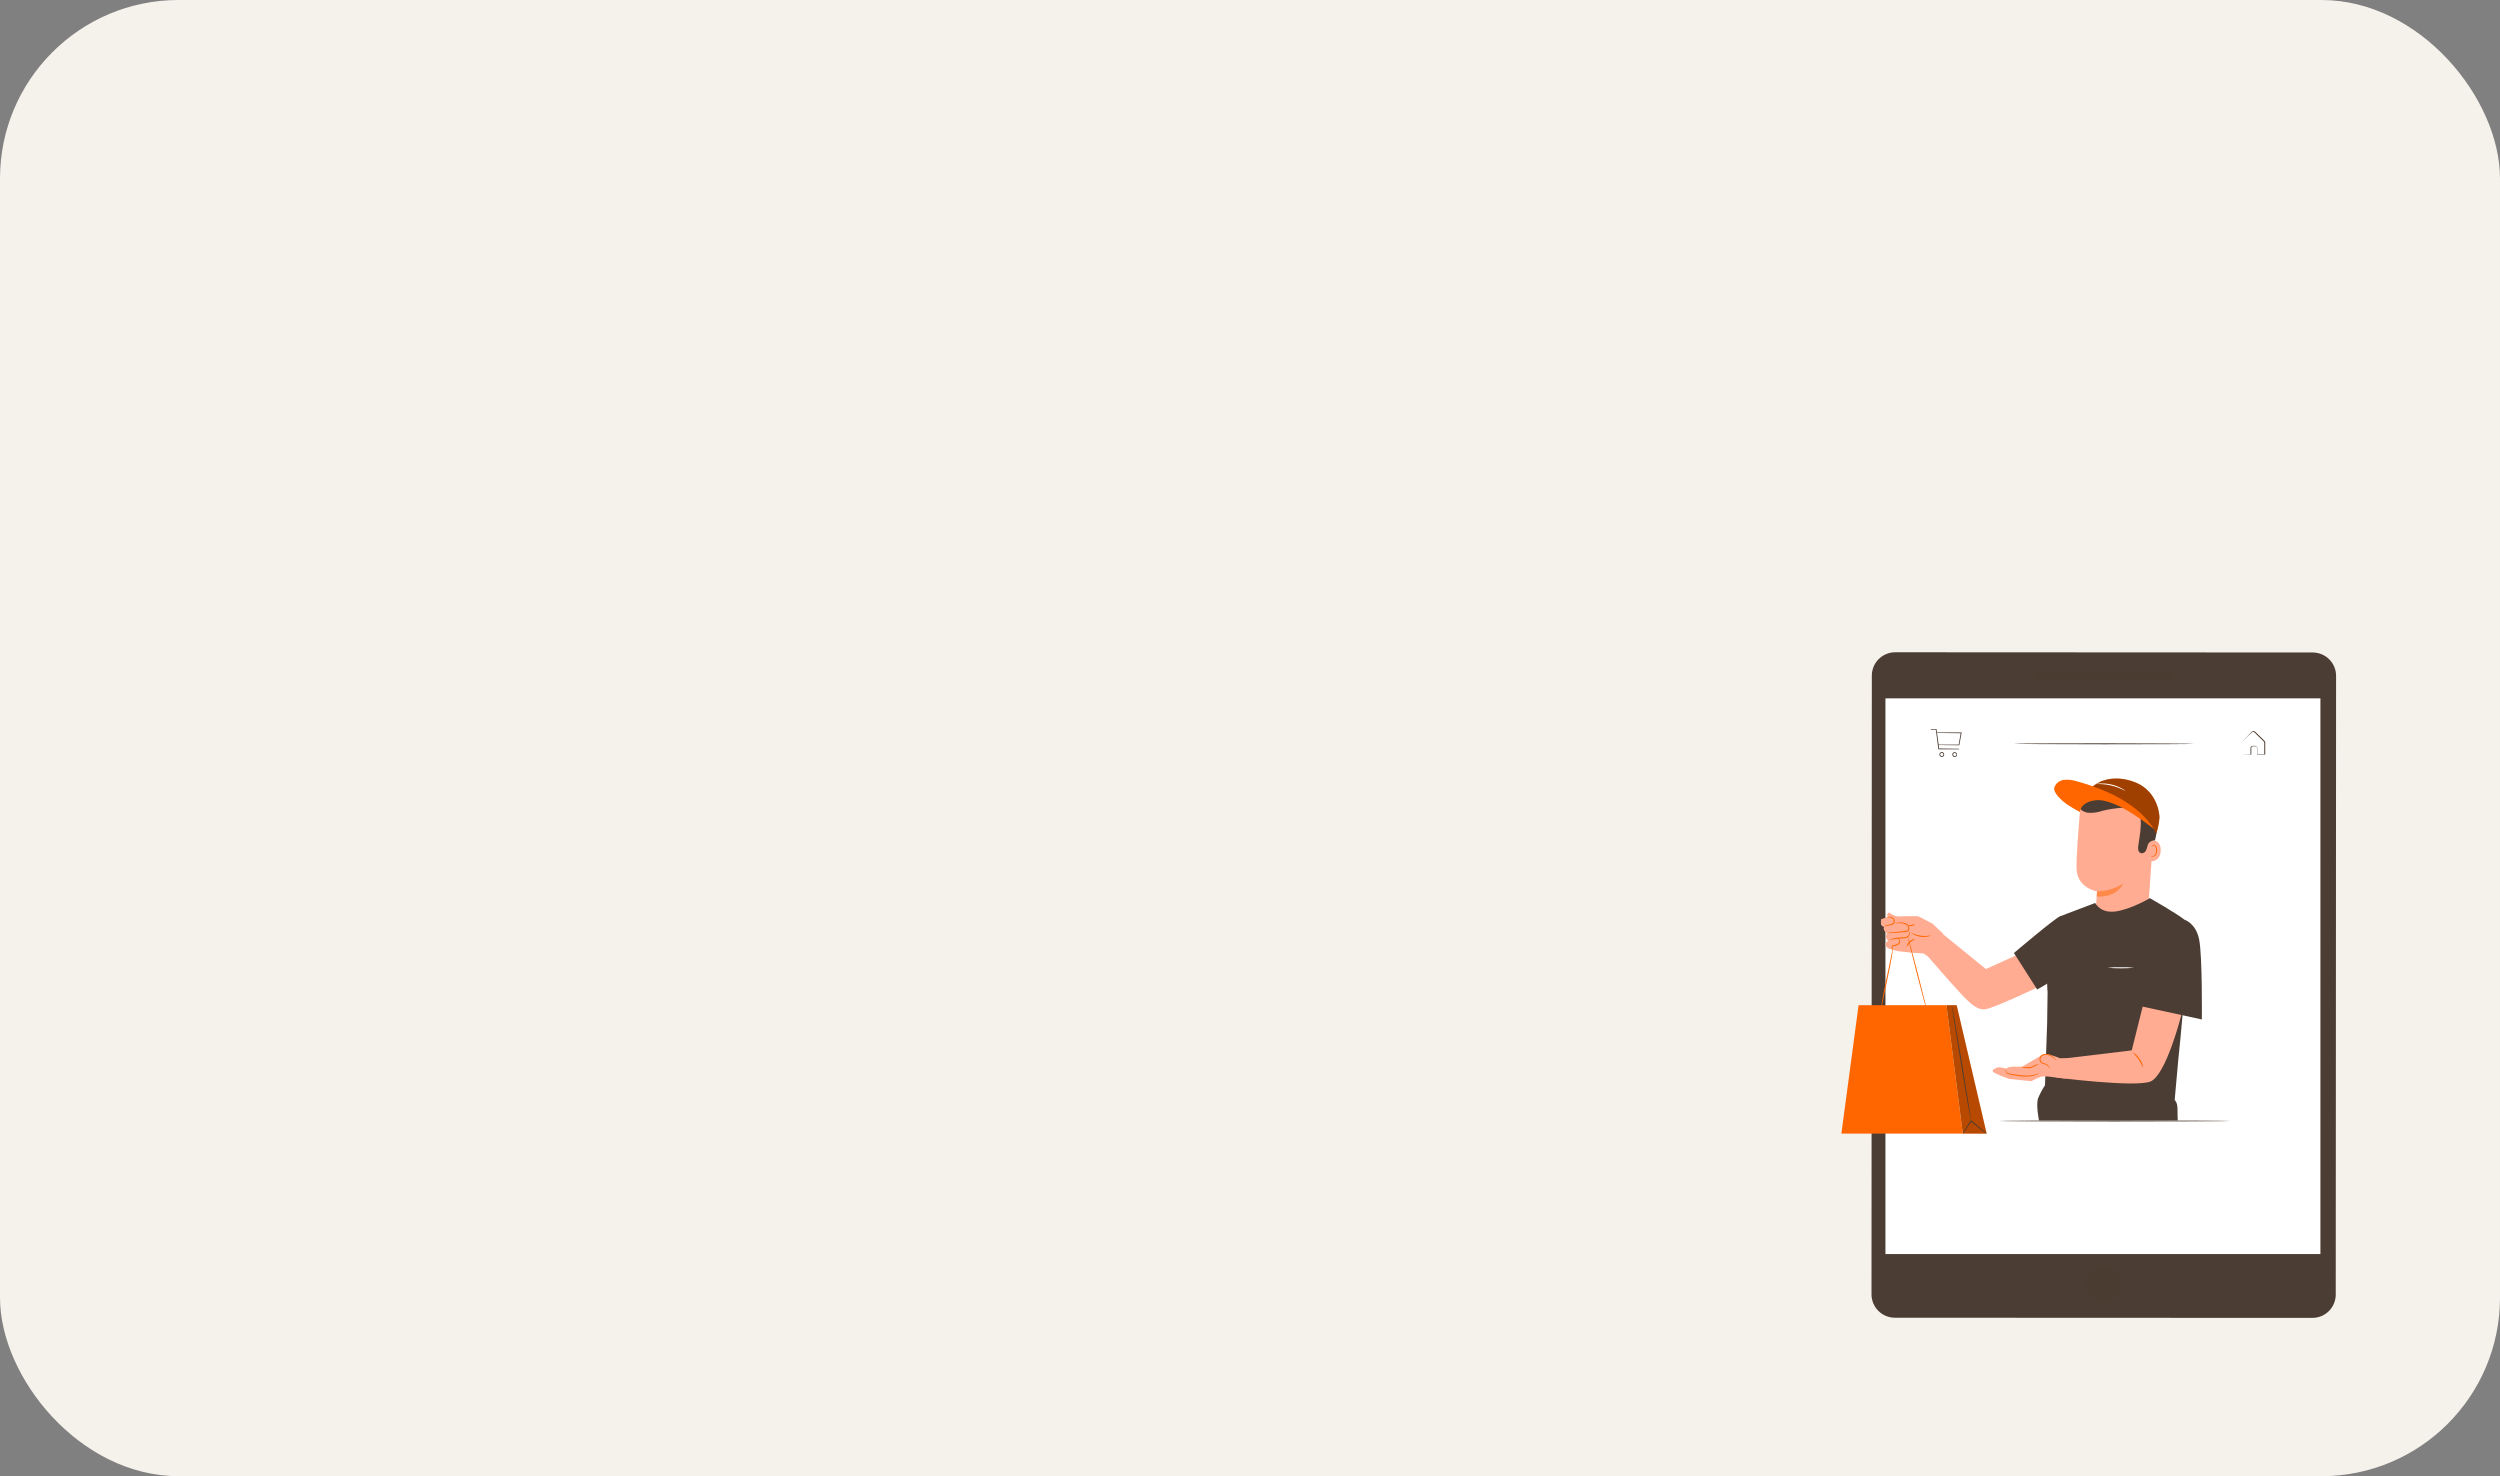 <?xml version="1.0" encoding="UTF-8"?> <svg xmlns="http://www.w3.org/2000/svg" width="210" height="124" viewBox="0 0 210 124" fill="none"><rect x="0" y="0" width="210" height="124" fill="#808080" stroke="none"/><rect width="210" height="124" rx="15" fill="#F5F1EB"></rect><path d="M194.238 110.703L159.168 110.688C158.648 110.687 158.149 110.48 157.781 110.112C157.413 109.744 157.206 109.245 157.206 108.725L157.234 56.754C157.233 56.496 157.284 56.24 157.383 56.002C157.481 55.764 157.626 55.547 157.809 55.365C157.991 55.183 158.208 55.038 158.447 54.94C158.685 54.841 158.941 54.791 159.199 54.791L194.267 54.809C194.788 54.809 195.288 55.016 195.656 55.384C196.024 55.752 196.231 56.251 196.231 56.771L196.202 108.742C196.202 109.262 195.995 109.761 195.627 110.129C195.259 110.497 194.759 110.703 194.238 110.703Z" fill="#4B3D33"></path><path d="M194.915 58.662H158.378V105.341H194.915V58.662Z" fill="white"></path><path opacity="0.6" d="M178.201 107.886C178.201 108.182 178.113 108.471 177.948 108.716C177.783 108.962 177.55 109.153 177.276 109.266C177.002 109.379 176.702 109.408 176.411 109.35C176.121 109.292 175.855 109.149 175.646 108.94C175.437 108.731 175.295 108.464 175.237 108.175C175.18 107.885 175.21 107.584 175.323 107.311C175.437 107.038 175.629 106.805 175.875 106.641C176.121 106.477 176.411 106.39 176.707 106.39C176.903 106.39 177.098 106.429 177.279 106.504C177.461 106.58 177.626 106.69 177.765 106.829C177.903 106.968 178.013 107.133 178.088 107.314C178.163 107.496 178.202 107.69 178.201 107.886Z" fill="#4B3D33"></path><path opacity="0.6" d="M182.397 56.409H171.068C170.953 56.409 170.86 56.502 170.86 56.616V56.82C170.86 56.934 170.953 57.027 171.068 57.027H182.397C182.512 57.027 182.604 56.934 182.604 56.82V56.616C182.604 56.502 182.512 56.409 182.397 56.409Z" fill="#4B3D33"></path><path d="M184.299 62.481C184.299 62.507 180.909 62.523 176.729 62.522C172.548 62.52 169.158 62.498 169.158 62.474C169.158 62.45 172.548 62.432 176.729 62.434C180.909 62.435 184.299 62.464 184.299 62.481Z" fill="#4B3D33"></path><path d="M188.371 63.378H188.42H188.556L189.054 63.364L189.039 63.381C189.039 63.269 189.039 63.148 189.039 63.018C189.039 62.951 189.039 62.889 189.039 62.809C189.047 62.768 189.068 62.731 189.099 62.703C189.129 62.675 189.168 62.657 189.209 62.653C189.291 62.653 189.361 62.653 189.449 62.653C189.496 62.659 189.539 62.682 189.571 62.718C189.602 62.754 189.619 62.8 189.619 62.848C189.619 63.018 189.619 63.187 189.619 63.376L189.593 63.35H190.224L190.197 63.378C190.197 63.125 190.197 62.868 190.197 62.593C190.197 62.527 190.197 62.459 190.197 62.393C190.194 62.363 190.185 62.335 190.17 62.31C190.154 62.284 190.133 62.263 190.109 62.247L189.833 61.975L189.568 61.714C189.525 61.669 189.481 61.627 189.439 61.586C189.396 61.545 189.361 61.5 189.31 61.489C189.285 61.483 189.26 61.483 189.236 61.487C189.212 61.492 189.189 61.502 189.168 61.517C189.131 61.547 189.088 61.593 189.051 61.63L188.813 61.839C188.67 61.987 188.521 62.123 188.414 62.248C188.383 62.322 188.372 62.403 188.383 62.483C188.383 62.561 188.383 62.634 188.383 62.705C188.383 62.839 188.383 62.958 188.383 63.062C188.383 63.165 188.383 63.232 188.383 63.291C188.385 63.319 188.385 63.346 188.383 63.374C188.381 63.349 188.381 63.323 188.383 63.298C188.383 63.237 188.383 63.162 188.383 63.074V62.712C188.383 62.641 188.383 62.566 188.383 62.486V62.362C188.383 62.316 188.395 62.27 188.419 62.23C188.536 62.085 188.675 61.96 188.818 61.807L189.043 61.578C189.081 61.535 189.122 61.495 189.165 61.457C189.191 61.437 189.221 61.424 189.253 61.417C189.285 61.411 189.319 61.412 189.35 61.42C189.411 61.441 189.464 61.48 189.503 61.53L189.633 61.656L189.899 61.917L190.175 62.189C190.205 62.21 190.23 62.237 190.248 62.269C190.266 62.301 190.277 62.336 190.28 62.372C190.28 62.44 190.28 62.507 190.28 62.574C190.28 62.843 190.28 63.106 190.28 63.359V63.386H190.253H189.622H189.597V63.367C189.597 63.184 189.597 63.009 189.597 62.839C189.598 62.804 189.586 62.769 189.563 62.741C189.54 62.714 189.508 62.695 189.473 62.69C189.401 62.69 189.315 62.69 189.245 62.69C189.213 62.693 189.182 62.706 189.158 62.728C189.134 62.75 189.117 62.779 189.111 62.81C189.111 62.873 189.111 62.948 189.111 63.011V63.389H189.095H188.585H188.454L188.371 63.378Z" fill="#4B3D33"></path><path d="M164.774 61.529C164.769 61.523 164.762 61.52 164.755 61.52H163.267H162.703L162.693 61.435L162.669 61.265C162.668 61.259 162.665 61.254 162.661 61.25C162.657 61.246 162.651 61.244 162.645 61.243H162.232C162.2 61.243 162.178 61.243 162.178 61.27C162.178 61.298 162.2 61.298 162.232 61.298H162.609L162.82 62.924C162.82 62.927 162.821 62.931 162.823 62.933C162.824 62.936 162.826 62.939 162.828 62.941C162.831 62.943 162.834 62.944 162.837 62.945C162.839 62.946 162.843 62.947 162.846 62.946H164.06H164.515C164.554 62.946 164.573 62.946 164.573 62.921C164.573 62.895 164.554 62.894 164.515 62.892L162.887 62.87L162.849 62.583L164.559 62.605C164.565 62.605 164.571 62.603 164.576 62.599C164.581 62.596 164.584 62.59 164.585 62.585L164.711 61.906L164.779 61.539C164.778 61.535 164.776 61.531 164.774 61.529ZM162.711 61.566L164.697 61.593L164.527 62.544H163.308H162.847L162.711 61.566Z" fill="#4B3D33"></path><path d="M163.306 63.332C163.296 63.287 163.272 63.247 163.237 63.218C163.21 63.197 163.179 63.182 163.145 63.177C163.111 63.171 163.077 63.174 163.045 63.186C163.005 63.2 162.971 63.226 162.947 63.26C162.922 63.295 162.909 63.336 162.909 63.378C162.909 63.42 162.922 63.461 162.947 63.495C162.971 63.529 163.005 63.555 163.045 63.569C163.066 63.578 163.09 63.581 163.113 63.581C163.158 63.582 163.201 63.567 163.237 63.539C163.273 63.512 163.299 63.472 163.308 63.427C163.311 63.411 163.311 63.395 163.308 63.379C163.309 63.364 163.309 63.348 163.306 63.332ZM163.065 63.502C163.039 63.492 163.017 63.475 163.002 63.452C162.986 63.43 162.978 63.403 162.978 63.376C162.978 63.349 162.986 63.322 163.002 63.3C163.017 63.277 163.039 63.26 163.065 63.25C163.08 63.248 163.096 63.248 163.111 63.25C163.14 63.251 163.169 63.26 163.193 63.278C163.218 63.296 163.236 63.322 163.245 63.352C163.246 63.362 163.246 63.371 163.245 63.381V63.376C163.247 63.386 163.247 63.395 163.245 63.405C163.236 63.435 163.218 63.461 163.193 63.48C163.174 63.495 163.152 63.505 163.129 63.51C163.105 63.514 163.081 63.511 163.058 63.503L163.065 63.502Z" fill="#4B3D33"></path><path d="M164.388 63.34C164.38 63.296 164.355 63.256 164.32 63.228C164.294 63.206 164.262 63.192 164.228 63.186C164.195 63.18 164.16 63.183 164.128 63.194C164.088 63.208 164.054 63.234 164.03 63.269C164.005 63.303 163.992 63.344 163.992 63.386C163.992 63.428 164.005 63.469 164.03 63.504C164.054 63.538 164.088 63.564 164.128 63.578C164.149 63.586 164.173 63.59 164.196 63.59C164.241 63.59 164.284 63.575 164.32 63.547C164.356 63.52 164.382 63.48 164.391 63.435C164.394 63.42 164.394 63.404 164.391 63.388C164.393 63.372 164.391 63.356 164.388 63.34ZM164.148 63.51C164.123 63.5 164.101 63.482 164.086 63.459C164.071 63.437 164.063 63.41 164.063 63.383C164.063 63.355 164.072 63.329 164.088 63.307C164.103 63.285 164.126 63.268 164.151 63.259C164.167 63.256 164.182 63.256 164.197 63.259C164.227 63.259 164.255 63.269 164.279 63.286C164.296 63.298 164.31 63.313 164.319 63.331C164.329 63.349 164.335 63.369 164.337 63.389C164.339 63.399 164.339 63.409 164.337 63.418C164.328 63.449 164.31 63.475 164.284 63.493C164.266 63.507 164.245 63.515 164.223 63.519C164.2 63.522 164.178 63.52 164.157 63.512L164.148 63.51Z" fill="#4B3D33"></path><path d="M180.938 69.358L180.442 76.388C180.404 76.941 180.157 77.459 179.751 77.837C179.345 78.215 178.811 78.426 178.256 78.426C177.956 78.426 177.659 78.364 177.383 78.245C177.108 78.126 176.86 77.952 176.655 77.733C176.45 77.514 176.292 77.256 176.191 76.974C176.09 76.691 176.048 76.391 176.068 76.093C176.112 75.423 176.151 74.877 176.151 74.877C176.151 74.877 174.451 74.612 174.427 72.912C174.415 71.931 174.585 69.703 174.731 67.988C174.779 67.432 175.034 66.914 175.446 66.536C175.857 66.159 176.396 65.95 176.955 65.95H177.985C178.405 65.975 178.816 66.083 179.193 66.269C179.57 66.455 179.906 66.714 180.181 67.032C180.457 67.35 180.665 67.719 180.795 68.119C180.925 68.518 180.974 68.939 180.938 69.358Z" fill="#FFAC92"></path><path opacity="0.5" d="M176.151 74.868C176.935 74.865 177.701 74.638 178.361 74.215C178.361 74.215 177.815 75.451 176.115 75.298L176.151 74.868Z" fill="#FF6600"></path><path d="M180.365 70.635C180.394 70.621 181.535 70.295 181.498 71.452C181.46 72.608 180.299 72.337 180.299 72.301C180.299 72.265 180.365 70.635 180.365 70.635Z" fill="#FFAC92"></path><path d="M180.668 71.875C180.668 71.875 180.689 71.888 180.721 71.905C180.768 71.928 180.823 71.931 180.872 71.914C180.949 71.869 181.013 71.804 181.056 71.727C181.1 71.649 181.121 71.561 181.119 71.472C181.125 71.373 181.11 71.273 181.073 71.18C181.064 71.142 181.046 71.106 181.02 71.077C180.994 71.047 180.962 71.024 180.925 71.01C180.902 71.004 180.877 71.005 180.854 71.015C180.832 71.024 180.814 71.041 180.803 71.063C180.787 71.095 180.794 71.117 180.787 71.119C180.781 71.121 180.764 71.1 180.774 71.051C180.781 71.023 180.798 70.998 180.821 70.98C180.855 70.958 180.895 70.949 180.935 70.954C180.982 70.966 181.026 70.989 181.062 71.021C181.098 71.054 181.125 71.095 181.141 71.141C181.187 71.243 181.207 71.355 181.2 71.467C181.185 71.701 181.059 71.917 180.889 71.96C180.858 71.968 180.825 71.969 180.793 71.963C180.761 71.957 180.73 71.943 180.704 71.924C180.67 71.902 180.665 71.876 180.668 71.875Z" fill="#FF6600"></path><path d="M181.012 70.594C180.901 70.587 180.791 70.61 180.692 70.66C180.593 70.711 180.511 70.787 180.452 70.881C180.376 71.051 180.36 71.236 180.282 71.401C180.253 71.487 180.195 71.561 180.118 71.611C180.041 71.661 179.95 71.684 179.859 71.676C179.799 71.657 179.745 71.622 179.702 71.576C179.659 71.529 179.629 71.472 179.616 71.411C179.592 71.287 179.592 71.16 179.616 71.036C179.685 70.492 179.799 69.954 179.821 69.407C179.867 68.859 179.748 68.309 179.481 67.828C179.194 67.363 178.665 67.02 178.121 67.064C177.759 67.093 177.428 67.281 177.069 67.331C176.855 67.359 176.637 67.338 176.433 67.27C176.228 67.202 176.041 67.088 175.887 66.937C175.848 66.899 175.666 66.779 175.666 66.779C175.672 66.65 175.714 66.525 175.789 66.419C176.503 65.762 177.786 65.57 178.728 65.814C179.207 65.931 179.655 66.151 180.04 66.459C180.425 66.767 180.738 67.155 180.957 67.596C181.362 68.477 181.243 69.703 181.018 70.594" fill="#4B3D33"></path><path d="M174.544 67.68C174.633 67.852 174.765 67.997 174.928 68.102C175.09 68.206 175.276 68.267 175.469 68.278C175.855 68.294 176.24 68.236 176.605 68.108C177.178 67.966 177.764 67.879 178.354 67.85C178.412 67.85 178.48 67.85 178.511 67.803C178.541 67.755 178.487 67.66 178.427 67.614C177.917 67.217 176.693 66.972 176.047 66.947C175.725 66.925 175.402 66.986 175.11 67.125C174.818 67.263 174.567 67.474 174.379 67.737" fill="#4B3D33"></path><path d="M174.711 67.728C175.06 67.404 175.505 67.203 175.979 67.156C177.451 67.03 179.866 67.482 181.132 70.013C181.274 69.577 181.363 69.126 181.397 68.669C181.397 68.329 181.19 66.264 179.07 65.612C179.07 65.612 175.874 64.395 174.711 67.728Z" fill="#FF6600"></path><g opacity="0.4"><path d="M174.711 67.728C175.083 67.337 175.593 67.106 176.132 67.084C177.448 67.025 179.939 67.628 181.132 70.013C181.274 69.577 181.363 69.126 181.397 68.669C181.397 68.329 181.19 66.264 179.07 65.612C179.07 65.612 175.874 64.395 174.711 67.728Z" fill="#0E0600"></path></g><path d="M180.935 69.65C180.299 68.577 179.345 67.849 178.325 67.208C177.305 66.568 175.605 65.933 174.432 65.624C174.086 65.51 173.72 65.471 173.357 65.51C173.177 65.533 173.006 65.607 172.865 65.722C172.724 65.837 172.618 65.99 172.56 66.162C172.448 66.604 173.232 67.283 173.599 67.55C173.959 67.79 174.332 68.011 174.716 68.21C174.716 68.21 174.706 67.39 176.016 67.224C177.796 67 180.988 69.696 180.935 69.65Z" fill="#FF6600"></path><path d="M178.557 66.46C177.806 66.038 176.953 65.831 176.091 65.862C176.214 65.824 176.341 65.806 176.469 65.809C177.089 65.79 177.703 65.939 178.246 66.24C178.36 66.296 178.466 66.37 178.557 66.46Z" fill="white"></path><path d="M187.344 94.163C187.344 94.187 182.992 94.207 177.623 94.207C172.254 94.207 167.902 94.187 167.902 94.163C167.902 94.139 172.254 94.119 177.623 94.119C182.992 94.119 187.344 94.139 187.344 94.163Z" fill="#4B3D33"></path><path d="M169.314 80.27L166.812 81.399L162.929 78.237L161.739 80.105C161.739 80.105 163.949 82.66 164.77 83.53C165.591 84.399 166.13 84.861 166.781 84.778C167.432 84.695 171.115 82.959 171.115 82.959C171.115 82.959 170.244 80.378 169.314 80.27Z" fill="#FFAC92"></path><path d="M158.667 76.643C158.667 76.643 159.155 77.009 159.474 76.982C159.794 76.955 161.004 76.953 161.091 76.96C161.178 76.967 162.359 77.607 162.359 77.607L163.223 78.436L161.863 80.317C161.863 80.317 161.64 80.061 161.487 80.079C161.334 80.098 159.473 79.94 159.192 79.845C158.912 79.75 158.553 79.694 158.459 79.522C158.366 79.351 158.345 79.227 158.602 79.013C158.602 79.013 158.262 78.746 158.507 78.417C158.507 78.417 158.119 78.133 158.259 77.872C158.259 77.872 158.039 77.782 158.004 77.643C157.987 77.497 157.993 77.35 158.019 77.206L158.575 77.037C158.575 77.037 158.412 76.836 158.667 76.643Z" fill="#FFAC92"></path><path d="M158.449 77.067C158.449 77.067 158.475 77.057 158.521 77.043C158.588 77.021 158.657 77.007 158.728 77.001C158.839 77.006 158.945 77.047 159.031 77.118C159.086 77.163 159.127 77.223 159.148 77.291C159.169 77.359 159.168 77.432 159.146 77.5C159.134 77.536 159.114 77.569 159.088 77.597C159.062 77.625 159.03 77.647 158.995 77.661C158.936 77.686 158.875 77.703 158.813 77.714L158.514 77.775C158.423 77.802 158.328 77.814 158.233 77.811C158.317 77.766 158.407 77.734 158.5 77.716L158.794 77.634C158.907 77.607 159.029 77.582 159.063 77.465C159.078 77.413 159.079 77.357 159.063 77.305C159.048 77.254 159.018 77.207 158.976 77.172C158.906 77.11 158.819 77.07 158.726 77.057C158.66 77.056 158.593 77.061 158.527 77.07C158.476 77.082 158.449 77.076 158.449 77.067Z" fill="#FF6600"></path><path d="M159.146 77.558C159.146 77.558 159.19 77.538 159.275 77.521C159.396 77.496 159.519 77.482 159.643 77.48C159.831 77.471 160.019 77.519 160.18 77.617C160.28 77.681 160.353 77.781 160.382 77.896C160.397 77.96 160.391 78.027 160.366 78.088C160.341 78.148 160.298 78.2 160.243 78.235C160.132 78.284 160.012 78.308 159.891 78.307L159.571 78.332L159.032 78.37C158.866 78.388 158.699 78.392 158.533 78.382C158.695 78.341 158.86 78.316 159.027 78.307L159.564 78.251L159.884 78.22C159.992 78.22 160.098 78.199 160.199 78.159C160.239 78.134 160.27 78.097 160.289 78.054C160.308 78.011 160.313 77.963 160.304 77.916C160.279 77.821 160.218 77.74 160.134 77.689C159.986 77.596 159.815 77.546 159.641 77.546C159.338 77.538 159.148 77.577 159.146 77.558Z" fill="#FF6600"></path><path d="M160.304 78.237C160.304 78.237 160.338 78.237 160.374 78.29C160.398 78.325 160.413 78.365 160.418 78.406C160.424 78.448 160.42 78.491 160.406 78.531C160.384 78.589 160.348 78.641 160.303 78.683C160.258 78.725 160.203 78.757 160.144 78.775C160.007 78.815 159.865 78.834 159.723 78.831C159.136 78.859 158.672 78.972 158.665 78.947C159.001 78.816 159.357 78.746 159.718 78.743C159.852 78.746 159.986 78.731 160.117 78.699C160.167 78.685 160.213 78.661 160.253 78.628C160.293 78.596 160.325 78.555 160.348 78.509C160.362 78.477 160.369 78.443 160.369 78.409C160.369 78.374 160.362 78.34 160.348 78.308C160.314 78.256 160.29 78.244 160.304 78.237Z" fill="#FF6600"></path><path d="M162.224 78.565C162.15 78.615 162.067 78.647 161.979 78.66C161.77 78.707 161.555 78.716 161.343 78.689C161.131 78.66 160.926 78.594 160.738 78.493C160.595 78.415 160.52 78.346 160.527 78.337C161.049 78.611 161.651 78.692 162.227 78.565H162.224Z" fill="#FF6600"></path><path d="M160.285 77.697C160.297 77.675 160.418 77.718 160.568 77.697C160.717 77.677 160.826 77.614 160.841 77.634C160.857 77.655 160.756 77.767 160.578 77.785C160.399 77.804 160.272 77.716 160.285 77.697Z" fill="#FF6600"></path><path d="M160.153 79.553C160.162 79.462 160.189 79.373 160.233 79.292C160.277 79.212 160.337 79.141 160.41 79.084C160.535 78.949 160.709 78.868 160.894 78.86C160.747 78.947 160.605 79.043 160.471 79.149C160.355 79.276 160.249 79.411 160.153 79.553Z" fill="#FF6600"></path><path d="M156.12 84.437H163.504L164.874 95.222H154.677L156.12 84.437Z" fill="#FF6600"></path><path d="M163.504 84.437H164.359L166.878 95.222H164.874L163.504 84.437Z" fill="#FF6600"></path><path opacity="0.3" d="M163.504 84.437H164.359L166.878 95.222H164.874L163.504 84.437Z" fill="#0E0600"></path><path d="M159.379 78.828C159.379 78.828 159.401 78.816 159.439 78.828C159.493 78.843 159.539 78.879 159.568 78.928C159.591 78.964 159.604 79.005 159.609 79.047C159.613 79.09 159.607 79.133 159.592 79.173C159.554 79.268 159.483 79.346 159.391 79.392C159.273 79.444 159.145 79.469 159.017 79.465L159.049 79.443C158.952 79.628 158.837 79.711 158.828 79.699C158.82 79.687 158.905 79.589 158.981 79.41L158.99 79.392H159.013C159.131 79.388 159.246 79.362 159.354 79.314C159.429 79.279 159.489 79.219 159.524 79.144C159.537 79.115 159.544 79.083 159.544 79.051C159.544 79.019 159.537 78.988 159.524 78.959C159.464 78.85 159.376 78.842 159.379 78.828Z" fill="#FF6600"></path><path d="M157.995 84.907C157.993 84.834 157.999 84.76 158.012 84.688C158.027 84.549 158.056 84.348 158.097 84.097C158.177 83.6 158.313 82.908 158.471 82.165C158.629 81.421 158.775 80.733 158.872 80.239C158.916 80.005 158.955 79.809 158.984 79.653C158.994 79.58 159.011 79.509 159.035 79.439C159.037 79.513 159.031 79.586 159.018 79.658C159.003 79.799 158.974 79.998 158.933 80.249C158.853 80.747 158.717 81.438 158.558 82.183C158.398 82.929 158.255 83.615 158.158 84.109C158.114 84.341 158.075 84.538 158.046 84.693C158.037 84.766 158.02 84.838 157.995 84.907Z" fill="#FF6600"></path><path d="M161.894 85.016C161.86 84.935 161.833 84.852 161.812 84.768C161.763 84.598 161.698 84.36 161.622 84.088C161.463 83.51 161.253 82.708 161.023 81.822C160.794 80.935 160.593 80.124 160.45 79.546C160.386 79.266 160.329 79.037 160.28 78.855C160.256 78.771 160.241 78.686 160.233 78.599C160.266 78.679 160.294 78.762 160.314 78.847C160.363 79.016 160.428 79.254 160.505 79.526C160.663 80.105 160.873 80.906 161.103 81.794C161.333 82.683 161.533 83.484 161.674 84.066L161.844 84.759C161.869 84.843 161.885 84.929 161.894 85.016Z" fill="#FF6600"></path><path d="M166.878 95.222C166.751 95.154 166.632 95.071 166.523 94.975C166.311 94.813 166.013 94.584 165.704 94.328L165.544 94.197L165.608 94.187C165.41 94.486 165.231 94.749 165.098 94.934C165.035 95.038 164.96 95.135 164.874 95.222C164.919 95.11 164.976 95.002 165.044 94.902C165.161 94.708 165.331 94.44 165.529 94.139L165.554 94.098L165.593 94.129L165.753 94.258C166.069 94.516 166.353 94.752 166.555 94.927C166.673 95.015 166.781 95.114 166.878 95.222Z" fill="#4B3D33"></path><path d="M163.952 84.437C163.976 84.437 164.359 86.607 164.802 89.293C165.246 91.979 165.593 94.159 165.568 94.163C165.542 94.166 165.161 91.993 164.717 89.306C164.274 86.62 163.929 84.44 163.952 84.437Z" fill="#4B3D33"></path><path d="M174.386 76.965H173.055C172.627 77.116 169.17 80.052 169.17 80.052L171.124 83.119L173.657 81.64L174.386 76.965Z" fill="#4B3D33"></path><path d="M173.055 76.965L175.996 75.85C175.996 75.85 176.426 76.751 177.736 76.558C179.045 76.364 180.59 75.444 180.59 75.444C180.59 75.444 182.844 76.729 183.511 77.266C184.177 77.802 182.974 89.037 182.974 89.037L182.673 92.404C182.673 92.404 182.909 92.574 182.909 93.154C182.909 93.735 182.931 94.119 182.931 94.119H171.278C171.278 94.119 170.995 92.769 171.209 92.232C171.367 91.859 171.557 91.5 171.778 91.161L171.96 85.972L172.025 81.339L173.055 76.965Z" fill="#4B3D33"></path><path d="M183.51 77.266C183.51 77.266 184.451 77.531 184.729 78.923C185.008 80.316 184.956 85.634 184.956 85.634L179.706 84.498C179.706 84.498 180.416 82.266 180.416 82.121C180.416 81.974 181.861 78.373 181.912 78.296C181.963 78.22 183.51 77.266 183.51 77.266Z" fill="#4B3D33"></path><path d="M171.936 79.152C171.96 79.152 171.994 80.081 172.011 81.229C172.028 82.377 172.021 83.306 171.997 83.306C171.974 83.306 171.94 82.377 171.923 81.231C171.906 80.085 171.911 79.152 171.936 79.152Z" fill="#4B3D33"></path><path d="M181.076 79.652C181.077 79.713 181.07 79.775 181.056 79.835C181.039 79.954 181.008 80.124 180.967 80.332C180.884 80.75 180.756 81.326 180.59 81.954C180.423 82.582 180.25 83.143 180.119 83.552C180.051 83.754 179.995 83.917 179.949 84.029C179.932 84.089 179.907 84.146 179.874 84.199C179.881 84.138 179.896 84.077 179.917 84.019C179.954 83.885 180 83.724 180.056 83.533C180.175 83.126 180.336 82.56 180.501 81.932C180.666 81.304 180.804 80.733 180.903 80.319L181.02 79.828C181.03 79.767 181.049 79.707 181.076 79.652Z" fill="#4B3D33"></path><path d="M180.583 79.538C180.608 79.895 180.604 80.253 180.571 80.609C180.566 80.966 180.532 81.322 180.471 81.674C180.444 81.318 180.448 80.96 180.483 80.604C180.487 80.247 180.521 79.89 180.583 79.538Z" fill="#4B3D33"></path><path d="M179.274 81.295C178.524 81.354 177.77 81.354 177.02 81.295C177.394 81.251 177.771 81.236 178.147 81.251C178.523 81.236 178.9 81.251 179.274 81.295Z" fill="white"></path><path d="M173.257 88.93L179.067 88.232L179.983 84.557L183.232 85.26C183.232 85.26 181.947 90.354 180.622 90.853C179.298 91.353 172.744 90.514 172.744 90.514L173.257 88.93Z" fill="#FFAC92"></path><path d="M173.021 88.887C172.706 88.754 172.382 88.645 172.052 88.559C171.783 88.52 171.465 88.58 171.385 88.709L169.825 89.617C169.825 89.617 168.667 89.507 168.556 89.767C168.556 89.767 167.817 89.556 167.698 89.706C167.698 89.706 167.327 89.826 167.388 89.996C167.45 90.166 168.786 90.635 168.786 90.635L170.617 90.821C170.617 90.821 171.316 90.443 171.605 90.412C171.884 90.411 172.162 90.433 172.438 90.478C172.414 90.478 173.509 90.602 173.509 90.602C173.509 90.602 173.732 90.363 173.822 89.704C173.912 89.045 173.822 88.908 173.822 88.908L173.021 88.887Z" fill="#FFAC92"></path><path d="M172.244 89.724C172.244 89.724 172.195 89.724 172.13 89.68C172.065 89.636 172.009 89.526 171.907 89.456C171.845 89.424 171.777 89.403 171.707 89.395C171.614 89.385 171.527 89.346 171.457 89.284C171.38 89.212 171.332 89.114 171.321 89.009C171.313 88.953 171.318 88.895 171.335 88.841C171.352 88.786 171.381 88.736 171.419 88.694C171.496 88.621 171.589 88.568 171.691 88.54C171.793 88.512 171.9 88.51 172.003 88.534C172.165 88.572 172.316 88.649 172.441 88.758C172.525 88.829 172.603 88.906 172.674 88.989C172.723 89.047 172.747 89.081 172.744 89.086C172.74 89.091 172.616 88.97 172.404 88.807C172.281 88.713 172.139 88.647 171.987 88.614C171.897 88.594 171.804 88.596 171.715 88.621C171.626 88.646 171.544 88.692 171.477 88.755C171.423 88.823 171.396 88.909 171.401 88.996C171.406 89.083 171.444 89.166 171.506 89.227C171.617 89.342 171.809 89.31 171.936 89.397C172.064 89.483 172.091 89.599 172.147 89.648C172.203 89.697 172.247 89.718 172.244 89.724Z" fill="#FF6600"></path><path d="M171.275 89.422C171.275 89.436 171.186 89.43 171.062 89.487C170.902 89.58 170.734 89.66 170.561 89.724C170.373 89.746 170.183 89.731 170.001 89.68C169.926 89.674 169.851 89.663 169.777 89.648C169.849 89.614 169.93 89.603 170.008 89.619C170.184 89.649 170.363 89.655 170.54 89.638C170.734 89.588 170.899 89.468 171.05 89.429C171.202 89.39 171.278 89.412 171.275 89.422Z" fill="#FF6600"></path><path d="M171.314 90.152C171.283 90.181 171.246 90.204 171.207 90.22C171.105 90.273 170.997 90.315 170.886 90.344C170.516 90.433 170.134 90.455 169.757 90.409C169.539 90.382 169.332 90.347 169.143 90.32C168.972 90.306 168.803 90.268 168.641 90.208C168.577 90.178 168.524 90.127 168.492 90.064C168.469 90.016 168.461 89.962 168.47 89.909C168.488 89.819 168.544 89.799 168.544 89.804C168.544 89.809 168.509 89.838 168.504 89.913C168.503 89.966 168.519 90.017 168.549 90.06C168.58 90.103 168.624 90.136 168.674 90.152C168.832 90.199 168.995 90.228 169.16 90.239L169.77 90.32C170.138 90.365 170.511 90.353 170.875 90.283C171.149 90.222 171.307 90.142 171.314 90.152Z" fill="#FF6600"></path><path d="M180.025 89.716C179.915 89.466 179.789 89.224 179.648 88.991C179.483 88.773 179.305 88.566 179.114 88.371C179.365 88.502 179.575 88.7 179.721 88.941C179.892 89.166 179.998 89.435 180.025 89.716Z" fill="#FF6600"></path></svg> 